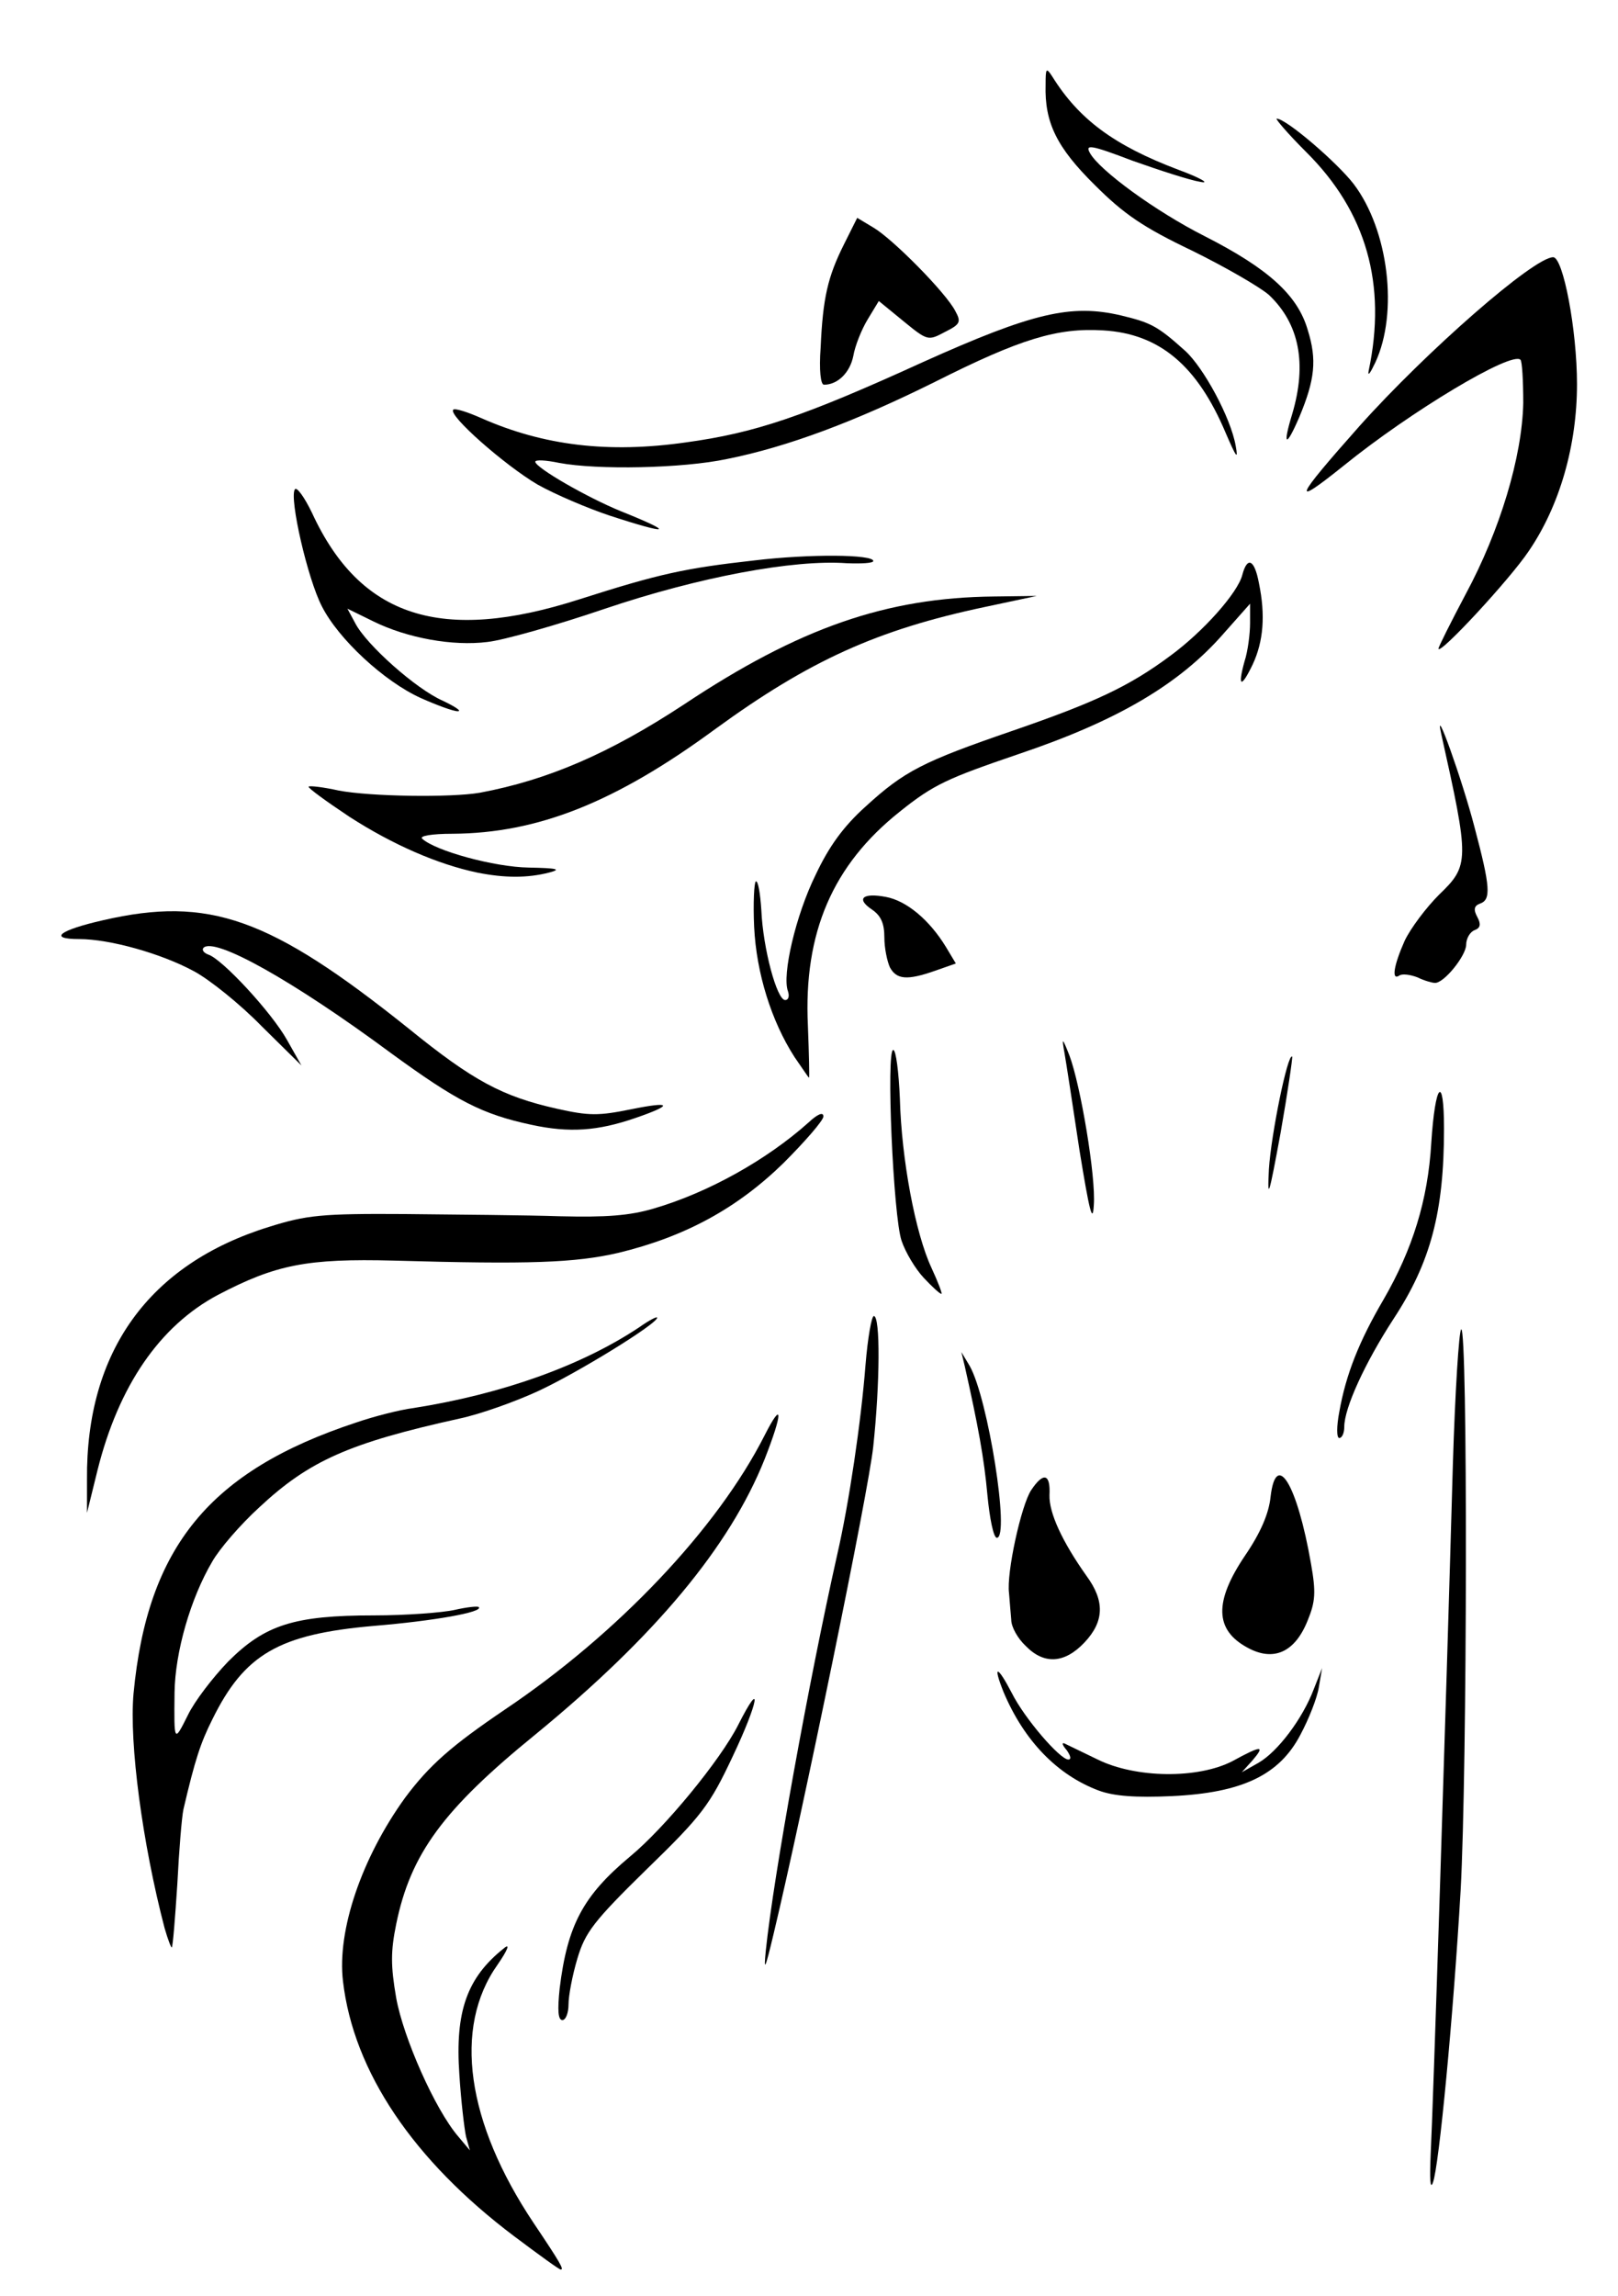 <svg version="1.2" xmlns="http://www.w3.org/2000/svg" viewBox="0 0 1460 2071"><style>.s0 { fill: #000000 }</style><g id="lXo6uDGfzHtmSHT9eejBpX"><g id="Layer"><path id="p2Zyp2USE" class="s0" d="M464 2017c-91-68.5-145-148.5-154.5-230-5.5-46 17-111.5 56-165.5 22-29.5 42-47 90-79.5 102-68.5 192-163.5 234.5-247.5 16.5-32.5 16.5-20.5 0 21.5-31.5 79-99 160-207 248.5-83 67.5-112.5 107.5-125.5 171-5 24.5-5 37.5 0 66.5 6.5 36 35 100.5 56 125l10.5 12.5-3.5-12.5c-1.5-7-4.5-32-6-56-4-57 7-87.5 40.5-114 5.5-4.5 3 2-6 15-40.5 57-28 142.5 32.5 233 24.5 36.5 27.5 42 24.5 42-1.5 0-20-13.5-42-30z"/><path id="pJaQxpy0M" class="s0" d="M1291 1942c2-37 13.5-391.5 20-621.5 2-65.5 5.5-120 7.5-121.5 6-3.5 5.5 397.5-.5 506-6.5 112-19.5 249.5-25 263.5-2.5 7-3-3-2-26.5z"/><path id="pCPrVEWpI" class="s0" d="M505 1793.5c7-57 21-83.5 63.5-119 31.5-26 81.5-87 97.5-118.5 22.5-44.5 18.5-21-5 28.5-20.5 43.5-27.5 53-77.5 101.5-48 47-55.5 57-62.5 80.5-4.5 15-8 33.5-8 41.5 0 7.5-2.5 14-5.5 14-4 0-4.5-9-2.5-28.5z"/><path id="pbTJYPKcV" class="s0" d="M691 1759.5c7-67.5 39-244 64.5-357.5 10.5-45.5 21.5-119.5 25.5-171 2-24.5 5.5-44 7.5-44 6 0 5.5 61-.5 117.5-4 39.5-64 331.5-90 440-7.5 31.5-9 35-7 15z"/><path id="pHc2F1ugh" class="s0" d="M148.5 1739c-20-76.5-32-166.5-28-211.5 12.5-132.5 69-201 201-244.5 16-5.5 39.5-11.5 51.5-13 79.5-12.5 151.5-38 204-73 8.5-6 16-10 16-8.5 0 5.5-71.5 49.5-107 66-20.5 9.5-52.5 21-71.5 25-99.5 22-135.5 38-180.5 80-17 15.5-36 37.5-42.5 49-19.5 33-33.5 81.5-34 118-.5 45.5-.5 45.5 12 20.5 6-12.5 22.5-34 36.5-48.5 33-33 59.5-41.5 131.5-41.5 29 0 62-2.5 73-5s20.5-3.5 21.5-2.5c4.5 4.5-40.5 12.5-95 17-85.5 7.5-116.5 25.5-145.5 84.5-10.5 21-15.5 36-26 81-1.5 7-4 37.5-5.5 67.5-2 30.5-4 56-5 57-.5.5-3.5-7-6.5-17.5z"/><path id="p16RMidwvO" class="s0" d="M991.5 1615c-37.5-14-67.5-45-86-89-10-25-5.5-24 7.5 1 11.5 23 43.5 60 51 60 3 0 2-3.5-1.5-8.5-4-4.5-4.5-7-2-6 3 1.5 16.5 8 30 14.5 34.5 17 90.5 17.5 121.5 1.5 26.5-14.5 30-14.5 18-.5l-9.5 10.5 15-8.5c17.5-10 40-40 50-66.5l7.5-19-3 17.5c-1.5 9.5-9 28.5-16.5 42.5-19 36.5-52.5 52.5-116 55.5-33 1.5-52.5 0-66-5z"/><path id="p1ByacYk9E" class="s0" d="M925.5 1484.5c-7-6.5-13-17-13-23.5-.5-6.5-1.5-17-2-24-2.5-18 11-79.5 20-93 11-16.5 17.5-15 16.5 4.5-.5 16 11.5 42 33.5 73 16.5 22.5 16 41-2 60s-36.5 20-53 3z"/><path id="px9IHsece" class="s0" d="M1125.5 1486c-29.5-16-30-41.5-2-83 14-20.5 21.5-38 23-53 5-42.5 24-11.5 36.5 60.5 4.5 25.5 4 34-3 51-11.5 29-31 37.5-54.5 24.5z"/><path id="p4ipkflfm" class="s0" d="M891 1348.5c-3-33.5-8.5-63-20.5-116.5l-3-12.5 7.5 12.5c16.5 29 36.5 155 24.5 155-3 0-6.5-17.5-8.5-38.5z"/><path id="pXEYirLIz" class="s0" d="M78.5 1334.5c-1-115.5 56-194.5 164.5-228 33.5-10.5 47-12 122.5-11.5 47 .5 110 1 140 2 41.5 1 62.5-.5 84.5-7 49.5-14.5 102-44 139.5-77.5 8-7.5 13.5-10 13.5-5.5 0 3.5-16.5 22.5-36 42-42 41-89 66.5-149 81-39 9-80 10.5-202.5 7-78.5-2-106.5 3.5-159 31-52.5 28-89.5 82-108.5 158l-9.5 38.5z"/><path id="pAdb6u8Pw" class="s0" d="M1208.5 1273.5c6-34 18-64 40-101.5 26-45 40-89.5 43-141 3.5-54.5 11.5-63 11.5-13 0 75-12 120.5-45.5 171.5-26 40-44.5 80.5-44.5 97.5 0 5.5-2 10-4.5 10s-2.5-10.5 0-23.5z"/><path id="piCdEhHlf" class="s0" d="M833.5 1152.5c-7.5-8-16.5-23-20-33.5-7.5-22-14-172-7.5-172 2.5 0 5 20 6 44 1.5 55 14 121.5 28.5 152.5 6 13 10 23.5 9 23.5-1.5 0-8.5-6.5-16-14.5z"/><path id="pbLdhnWGe" class="s0" d="M974 1037c-6-40-12-79-13.5-87.5-2.5-14-2-14 4.5 2.5 10 26.5 24 109.5 22 135-1 17.5-4 5.5-13-50z"/><path id="p9VN4c99J" class="s0" d="M1145 1054.5c2-31.5 17-105 21-101.5.5 1-4 32-10.5 69-10.5 57-12 62-10.5 32.5z"/><path id="p2c2Ba6X5" class="s0" d="M479.5 1014.5C435 1005 412 993 353 950c-88.5-65.5-160-105.5-169.5-95-1.5 2 .5 4.5 4.5 6 12.5 4 57 52 71 77l13 23-36-35.5c-19.5-20-47-42-61-49.5-29.5-16-76-29-103.5-29-28.5 0-18-8 21.5-17 95.5-22 150.5-2.5 275.5 97.5 58.5 47.5 85 61.5 134 72.5 29 6.5 37.5 6.5 67 .5 37-7.5 38.5-4 3.5 8-33.5 11.5-59 13.5-93.5 6z"/><path id="pRsEq7tfa" class="s0" d="M717 953.5c-21-32.5-34.5-76-36.5-117.5-1-21.5 0-40 1.5-41 2-1 4 10.5 5 26 1.5 34.5 14 81 21.5 81 3 0 4-3.5 2.5-8-5.5-14.5 7-68.5 25-105 12-25.5 25-43.5 45-61.5 35-32 51.5-40.5 133-68.5 74-25.5 105-40 142-67.5 30-22 61-57 65-73 4.5-17 11-14 15 7.5 6 29 4 52.5-5.5 73-10.5 22-14 21-7.5-2.5 3-9 5-25 5-34.5v-17.5l-23.5 26.5c-40 46-96 79-185 109-64.5 22-77 27.5-107.5 52-60.5 48-87 109-83 193 1 26 1.5 47 1 47s-6-8.5-13-18.5z"/><path id="pS52mizpy" class="s0" d="M1279 881.5c-6.5-2.5-14-3.5-16.5-1.5-7 4.5-5-9 5-31.5 5.5-11.5 19.5-30 31-41.5 27.5-26.5 27.5-30.5 2-145-7-31 19 41.5 30 84 14.5 54.5 15 65.5 5 69-5.5 2-6 5.5-2.5 12s3 10-2.5 12c-4 1.5-7.5 7.5-7.5 13 0 10-20.5 35.5-28.5 34.5-2 0-9.5-2-15.5-5z"/><path id="pFsdcDaPI" class="s0" d="M803 872.5c-2.5-5.5-5-17.5-5-27 0-12.5-3-19.5-11-25-15-10-8.5-15.5 12.5-11.5 18.5 3.5 39 20.5 54 45l9 15-18.5 6.5c-25.5 9-35 8-41-3z"/><path id="pvK2fhPvU" class="s0" d="M430.5 787c-35.5-7.5-76-25-115.5-50.5-21-14-37.5-26-36.5-27s13.5.5 27 3.5c28.5 5.5 101.5 6.5 127.5 2 61.5-11.5 117-35.5 184-79.5C721.5 566 800 539 897 538l38.5-.5-47 10c-97 20.5-158.5 48.5-243 110-90.5 66.5-160.5 94-237 94.5-19 0-30.5 2-27.5 4.5 12 11 65 25.5 96 26 26 .5 30 1.5 18.5 4.5-19.5 5-40 5-65 0z"/><path id="pm4GWWTOv" class="s0" d="M379.5 629.5c-33-15-74-53-89-82.5-13-25-29.5-97.5-24.5-105.5 1.5-3 8.5 6.5 15.5 21 43.5 94.5 117 118 241.5 78 72-23 95-28 157.5-35 50-6 107.5-5.5 107.5.5 0 2-11 2.5-24 2-48-3.5-133.5 12.5-218 41-44 15-92 28.5-106 30-31.5 4-72.5-3.5-103-18.5L313.5 549l7 13c10 19.5 55 59.5 79 70 11.5 5.5 17.5 9.5 13.5 9.5s-19-5.5-33.5-12z"/><path id="pFKn2qeWv" class="s0" d="M1298 585c0-1.5 11-23.5 24.5-49 31-57.5 51-124 52-172.5 0-20-1-37.5-2.5-39-8-8-99 46.5-159.5 95.5-48 38.5-45 31 14.5-36 60-67 157-152 174.5-152 9 0 21.5 65.5 21.5 114.5 0 55-15.5 109.5-43.5 150.5-17 25.5-81.5 95-81.5 88z"/><path id="p13j8VK1Di" class="s0" d="M550 465c-19.5-6.5-49-19-65-28-29-17-81-62.5-76-67.5 1.5-1.5 12.5 2 25 7.5 56.5 25 115 32 185 22 62-8.5 105.5-23 214-72.5 99-44.5 133.5-52.5 178.5-42 27 6.5 33 9.5 58 32 16.5 15 41 60 45.5 85.5 2.5 13.5.5 10.5-9-11.5-25.5-60.5-59.5-89.5-110.5-92.5-41.5-2.5-74.5 7.5-152 46.5C772 380 711 403 656 414c-40 8.5-117 10-151.5 3.5-12-2.5-21.5-3-21.5-1 .5 5.5 46.5 32 77 44.5 50 20 45 22-10 4z"/><path id="pPSSnobdj" class="s0" d="M1166 373.5c13.5-45.5 6.5-81.5-21-107.5-8-7-39-25-69.5-40-44-21-61.5-33-87.5-59-34.5-34-45.5-56.5-44.5-90.5 0-15 .5-16 6-7.5 24 38.5 55.5 62 113.5 84 20.5 7.5 29.5 13 20 11-9.5-1.5-37-10.5-61-19-38-14.5-43-15-38.5-7 8.5 15.5 59 52.5 103.5 75 58 29.5 84 53.5 93 84.5 8.5 27 6.5 45-7.5 78.5-12 28-15.5 27-6.5-2.5z"/><path id="pN9N7Klfl" class="s0" d="M740.5 313.5c2-45 6.5-64 21-93l12-24 15 9c17.5 10.5 65 58.5 73.5 75 5.5 10 4.5 12-9.5 19-15 8-15.5 8-37.5-10l-22-18-10 16.5c-5.5 9-11.5 24-13 33-3 15-14 26-26.5 26-3 0-4.5-13-3-33.5z"/><path id="pjCs4zvz" class="s0" d="M1235 334.5c16.5-78-2-143.5-56.5-197.5-16.5-16.5-28-30-26.5-30 8.5 0 54.5 39.5 69.5 59 31.5 41.5 40.5 116 19.5 161-4.5 9.5-7 13-6 7.5z"/></g></g></svg>